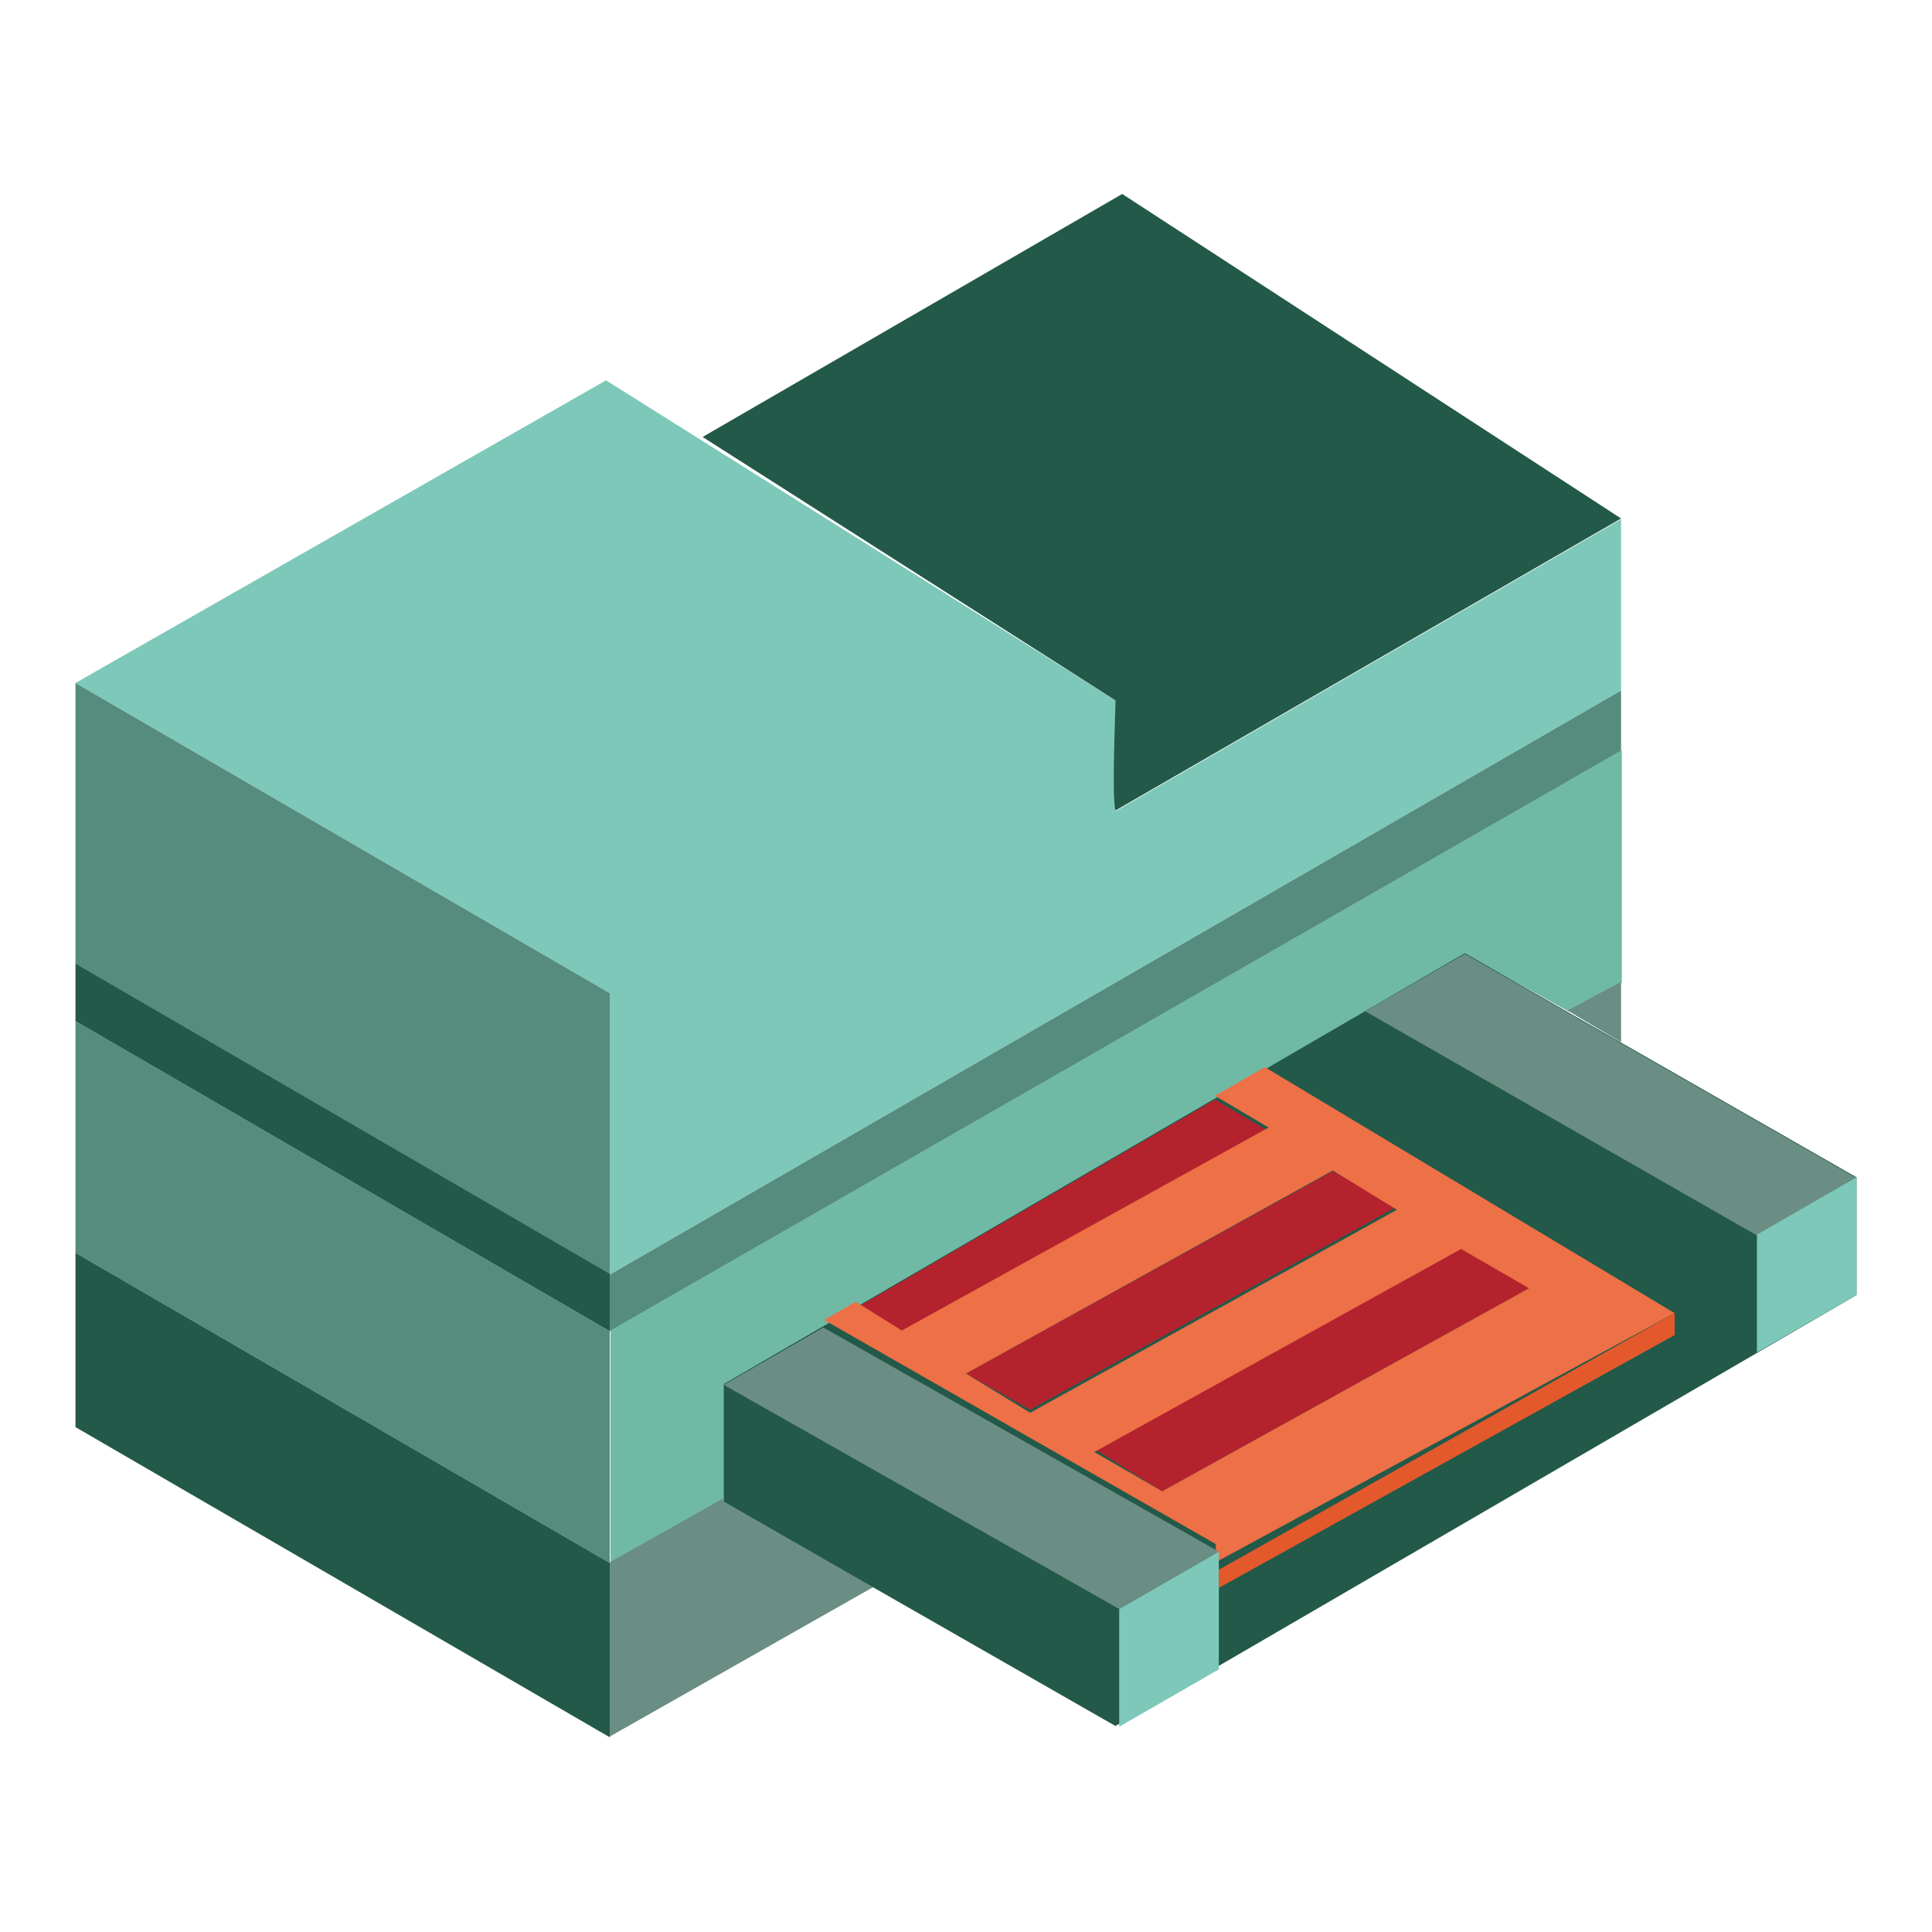 <?xml version="1.0" encoding="utf-8"?>
<!-- Svg Vector Icons : http://www.onlinewebfonts.com/icon -->
<!DOCTYPE svg PUBLIC "-//W3C//DTD SVG 1.1//EN" "http://www.w3.org/Graphics/SVG/1.1/DTD/svg11.dtd">
<svg version="1.1" xmlns="http://www.w3.org/2000/svg" xmlns:xlink="http://www.w3.org/1999/xlink" x="0px" y="0px" viewBox="0 0 256 256" enable-background="new 0 0 256 256" xml:space="preserve">
<g> <path fill="#7dc8b9" d="M147.8,107.5V92.8L80.3,50.4L10,90.5l70.8,41.1v37.3l134-77.4V68.8L147.8,107.5z"/> <path fill="#558c7d" d="M80.8,176.4l134-76.9v-8l-134,77.4V176.4z"/> <path fill="#70b9a5" d="M95.9,183.5l98.2-57.1l13.7,7.6l7.1-3.8V99.4l-134,76.9v30.7l15.1-8.5V183.5z"/> <path fill="#6a8d84" d="M214.8,138.1v-8l-7.1,3.8L214.8,138.1z M95.9,199v-0.5l-15.1,8.5v23.1l34.9-19.8L95.9,199z"/> <path fill="#235948" d="M194.1,126.3l-98.2,57.1V199l51.9,29.7l98.2-57.1v-15.6L194.1,126.3z"/> <path fill="#6a8d84" d="M246,156.1l-51.9-29.7l-13.2,7.6l51.9,29.7L246,156.1z"/> <path fill="#b4222d" d="M154,197.6l48.6-26.9l-9-5.7L145,192L154,197.6z M136.5,186.8l48.6-26.9l-8.5-4.7L128,182L136.5,186.8z  M168.1,149.9l-7.1-4.2l-47.2,27.4l5.7,3.8L168.1,149.9z"/> <path fill="#ed7046" d="M221.9,174l-54.3-32.6l-6.6,3.8l7.1,4.2l-48.6,26.9l-6.1-3.8l-4.2,2.4l51.9,29.7v2.4L221.9,174L221.9,174z  M128,182l48.6-26.9l8.5,5.2l-48.6,26.9L128,182z M154,197.6l-9-5.2l48.6-26.9l9,5.2L154,197.6z"/> <path fill="#e3592b" d="M161.5,210.4l60.4-33.5V174l-60.4,34V210.4z"/> <path fill="#6a8d84" d="M161.5,205.6l-52.4-29.7l-13.2,7.6l52.4,29.7L161.5,205.6z"/> <path fill="#7dc8b9" d="M148.3,213.2v15.6l13.2-7.6v-15.6L148.3,213.2z"/> <path fill="#235948" d="M147.8,92.8c0,1.9-0.5,12.7,0,14.6l67-38.7l-66.1-43L93.1,57.9L147.8,92.8L147.8,92.8z"/> <path fill="#558c7d" d="M10,90.5v37.3l70.8,41.1v-37.3L10,90.5z M10,135.3V166l70.8,41.1v-30.7L10,135.3z"/> <path fill="#235948" d="M80.8,230.2L10,189.1V166l70.8,41.1V230.2z M80.8,176.4L10,135.3v-7.6l70.8,41.1V176.4z"/> <path fill="#7dc8b9" d="M232.8,163.6v15.6l13.2-7.6v-15.6L232.8,163.6z"/></g>
</svg>